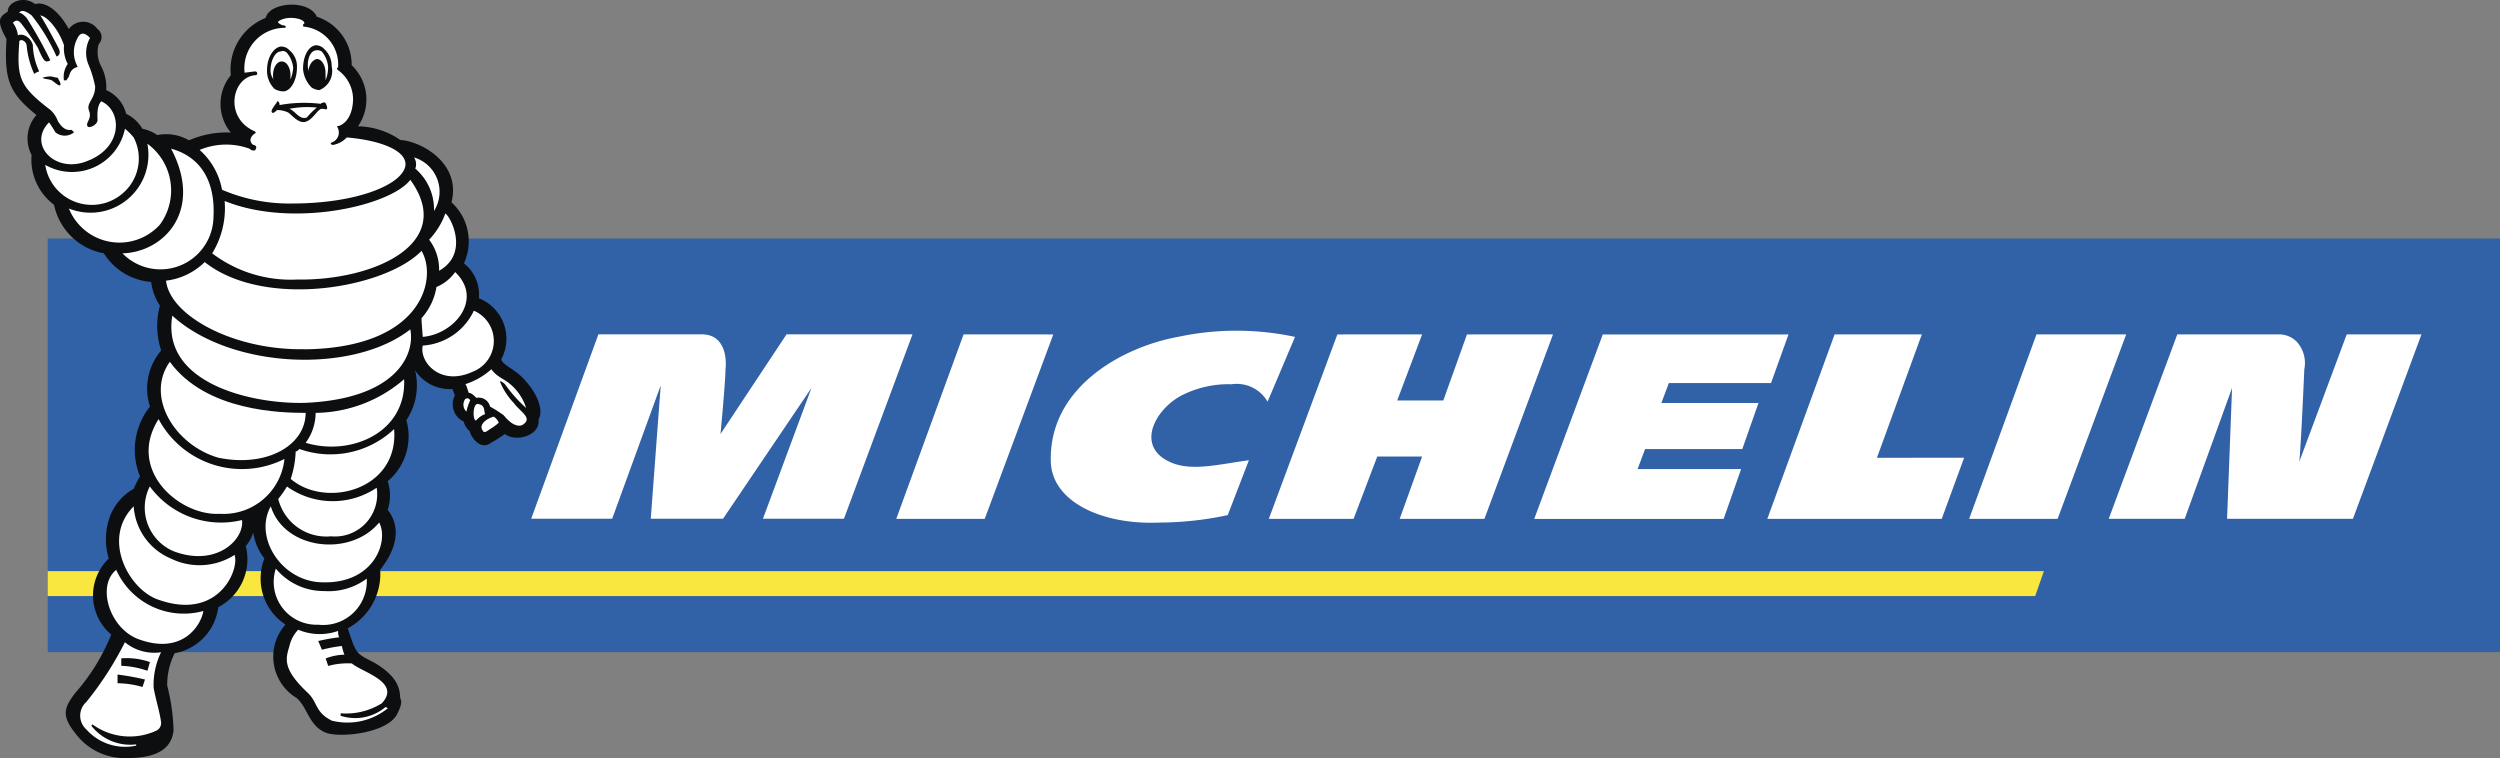 <svg id="michelin" xmlns="http://www.w3.org/2000/svg" width="118.462" height="35.925" viewBox="0 0 118.462 35.925">
  <rect x="0" y="0" width="118.462" height="35.925" fill="#808080" stroke="none"/>
  <path id="Trazado_2597" data-name="Trazado 2597" d="M11.834,104.422h116.2v-19.6H11.834Z" transform="translate(-9.574 -73.521)" fill="#3161a6" fill-rule="evenodd"/>
  <path id="Trazado_2598" data-name="Trazado 2598" d="M106.425,108.055H11.834v1.181h94.177l.413-1.181Z" transform="translate(-9.574 -80.992)" fill="#f9e740" fill-rule="evenodd"/>
  <path id="Trazado_2599" data-name="Trazado 2599" d="M57.7,91.434l-3.129,4.723s.236-2.479.236-3.07c.059-.472,0-1.653-1.122-1.653h-4.9L45.6,100.172h3.838l2.3-6.317-.472,6.317h3.424l4.192-6.2-2.3,6.2h3.838l3.248-8.738ZM78.606,100a15.753,15.753,0,0,1-3.248.353c-2.716.118-5.137-1-5.137-2.953-.059-3.483,3.424-5.373,6.022-5.845a13.257,13.257,0,0,1,5.551,0l-1.3,3.07a1.688,1.688,0,0,0-1.711-.826,4.869,4.869,0,0,0-2.244.472c-1.3.59-2.421,2.48-.591,3.247,1,.413,2.3.06,3.661-.118Zm39.324.176h-4.192l3.189-8.738h4.251Zm-50.838,0H62.9l3.188-8.738H70.34Zm22.85-8.738-1.121,3.129H86.636l1.181-3.129H83.8l-3.247,8.738H84.57l1.121-2.952h2.126l-1.063,2.952H90.77l3.248-8.738H89.943Zm19.426,5.846,2.127-5.846h-4.133l-3.188,8.738h8.265L113.5,97.28Zm22.26-5.846-2.244,6.023c.06-.591.178-3.012.236-4.37a1.5,1.5,0,0,0-.353-1.3,1.18,1.18,0,0,0-.767-.354h-4.9l-3.248,8.738h3.6l2.244-6.2-.236,6.2h5.963l3.248-8.738h-3.544Zm-33.6,6.377.354-.945h4.606l.768-2.184H99.154l.354-.945h4.842l.827-2.3h-8.8l-3.248,8.738h8.976l.827-2.361h-4.9Z" transform="translate(-20.43 -75.591)" fill="#fff" fill-rule="evenodd"/>
  <path id="Trazado_2600" data-name="Trazado 2600" d="M34.028,88.027c.236-.413-.059-1.181-.591-1.772-.472-.591-1.122-.767-1.181-1.063A2.066,2.066,0,0,0,31.194,82.3a1.875,1.875,0,0,0-.708-1.653,2.5,2.5,0,0,0-.59-2.893c.472-1.831-1.417-2.893-2.421-2.952a3.672,3.672,0,0,0-2.008-.65,2.234,2.234,0,0,0-.3-2.893,2.39,2.39,0,0,0-1.653-2.3c-.354-.826-2.244-.708-2.421.059a2.629,2.629,0,0,0-1.653,2.716,2.134,2.134,0,0,0,0,2.716,4.4,4.4,0,0,0-1.949.354h-.059a2.143,2.143,0,0,0-1.476-.236,1.97,1.97,0,0,0-.708-.3,1.792,1.792,0,0,0-.768-.708,1.66,1.66,0,0,0-.944-1.122,2.109,2.109,0,0,0-.236-1.122,1.429,1.429,0,0,1-.118-1.063.469.469,0,0,0-.059-.708.838.838,0,0,0-1.358,0c-.59-1.063-1.24-1.3-1.594-1.181-.531-.413-1.3-.118-1.3.354-.354.236-.591.354-.059,1.3-.118,1.949.118,2.539,1.417,3.6A1.673,1.673,0,0,0,10,75.509a2.664,2.664,0,0,0,1.063,2.361,2.945,2.945,0,0,0,2.361,2.3,2.909,2.909,0,0,0,2.244,1.358,2.587,2.587,0,0,0,.413,1.122,3.694,3.694,0,0,0,.059,2.126,2.781,2.781,0,0,0-.531,2.657,3.3,3.3,0,0,0-.472,3.306,4.829,4.829,0,0,0-.3.591,2.552,2.552,0,0,0-1.181,1.476,3.21,3.21,0,0,0,0,1.83,2.421,2.421,0,0,0,.118,3.6,9.585,9.585,0,0,1-1.712,2.775c-.531.709-.65,1.063,0,1.89a2.9,2.9,0,0,0,2.126,1.181c1.417.06,2.421-.236,2.539-1.3a9.685,9.685,0,0,0-.3-2.126,3.29,3.29,0,0,1,.354-1.536,2.54,2.54,0,0,0,2.066-2.184,2.549,2.549,0,0,0,1.3-2.894,1.684,1.684,0,0,0,.354-.649,2.644,2.644,0,0,0,.531,1.24,2.6,2.6,0,0,0,1,3.129,2.286,2.286,0,0,0,.532,3.484c.531.473.59,1.358,1.417,1.654.708.236,2.952,0,3.365-.945.118-.236.236-.531.118-.709,0-.708-.413-1.181-1.181-1.653-.886-.473-.886-.355-1.3-1.654a2.923,2.923,0,0,0,1.535-2.775c.944-1.181.885-2.185.354-2.835a2.126,2.126,0,0,0,0-1.357,2.781,2.781,0,0,0,.886-2.894,2.983,2.983,0,0,0,.413-2.361,1.967,1.967,0,0,0,1.772.885,2.827,2.827,0,0,0,.118.3.9.9,0,0,0,.413,1.24.929.929,0,0,0,.3.472c0,.178.472.945,1,.531a6.235,6.235,0,0,0,.65-.413c.531.416,1.712.062,1.594-.7Z" transform="translate(-8.503 -68.168)" fill="#0c0e0f" fill-rule="evenodd"/>
  <path id="Trazado_2601" data-name="Trazado 2601" d="M38,90.238c1.476-.118,2.894-1.772,1.535-3.071a2.051,2.051,0,0,1-.885.708,2.879,2.879,0,0,1-.708,1.476C37.942,89.589,38,90.179,38,90.238Z" transform="translate(-17.968 -74.276)" fill="#fff" fill-rule="evenodd"/>
  <path id="Trazado_2602" data-name="Trazado 2602" d="M34.686,88.523a2.879,2.879,0,0,1-2.421,1.653c-.177.767.827,1.949,2.362,1.24A1.561,1.561,0,0,0,34.686,88.523Zm-.413,4.192a.457.457,0,0,0,.059.59,2.811,2.811,0,0,1,.177-.531.146.146,0,0,0-.236-.058Zm.944.708c-.059-.176,0-.413-.3-.472-.3-.118-.3.827-.118.767A1.067,1.067,0,0,1,35.217,93.423Zm.414.119c-.413.118-.708.412-.531.649.059.118.118.118.354-.06a2.422,2.422,0,0,0,.413-.3A.671.671,0,0,0,35.631,93.542Zm.354-1.831a1.481,1.481,0,0,1-.472-.413,3.324,3.324,0,0,1-1.24.708c.059,0,.118.3.177.413.118,0,.236.118.354.236a.549.549,0,0,1,.65.413,6.333,6.333,0,0,1,.649.413c.472.591.826.531.945.413.413-.3-.177-.591-.472-1a3.222,3.222,0,0,1-.65-1c0-.059.118,0,.237.118a6.808,6.808,0,0,0,1,1.122,2.419,2.419,0,0,0-1.181-1.417Zm-9.329-1.358c5.609-.059,6.318-3.365,5.55-4.665-1.712,1.772-7.44,2.775-10.274.531A3.133,3.133,0,0,1,20.1,87.1c.177,1.653,3.188,3.307,6.554,3.248Z" transform="translate(-12.232 -73.801)" fill="#fff" fill-rule="evenodd"/>
  <path id="Trazado_2603" data-name="Trazado 2603" d="M20.163,80.585a4.1,4.1,0,0,1-.59,2.48,6.166,6.166,0,0,0,4.015,1.24c3.661.059,7.558-1.712,5.373-4.724-.944,1.24-5.61,2.3-8.8,1Zm-4.842-.355a2.164,2.164,0,0,0,.531-2.657,2.728,2.728,0,0,0-.413-.413,2.56,2.56,0,0,1-3.778,1.712,2.233,2.233,0,0,0,3.66,1.358Z" transform="translate(-9.518 -71.059)" fill="#fff" fill-rule="evenodd"/>
  <path id="Trazado_2604" data-name="Trazado 2604" d="M17.624,82.043a2.739,2.739,0,0,0-.591-3.838,2.744,2.744,0,0,1-3.719,3.07A2.585,2.585,0,0,0,17.624,82.043Z" transform="translate(-10.05 -71.395)" fill="#fff" fill-rule="evenodd"/>
  <path id="Trazado_2605" data-name="Trazado 2605" d="M17.056,83.511a2.513,2.513,0,0,0,4.31-1.653c.118-1.89-.708-2.952-2.007-3.307C20.894,81.445,19.064,83.452,17.056,83.511Zm2.362,2.952c-.531,3.189,3.719,4.192,6.259,4.133,4.31-.177,5.255-2.244,5.019-3.483C27.98,89.239,22.193,89,19.418,86.464Z" transform="translate(-11.253 -71.506)" fill="#fff" fill-rule="evenodd"/>
  <path id="Trazado_2606" data-name="Trazado 2606" d="M22.463,97.981c2.3.472,4.133-.591,4.133-2.126-1.122,0-4.724-.06-6.436-2.421C18.979,95.087,20.4,97.39,22.463,97.981Z" transform="translate(-12.113 -76.291)" fill="#fff" fill-rule="evenodd"/>
  <path id="Trazado_2607" data-name="Trazado 2607" d="M25.319,99.326a4.475,4.475,0,0,1-5.964-1.888c-1.535,2.419,1,4.6,2.894,4.487A2.9,2.9,0,0,0,25.319,99.326Z" transform="translate(-11.84 -77.579)" fill="#fff" fill-rule="evenodd"/>
  <path id="Trazado_2608" data-name="Trazado 2608" d="M18,102.137a2.243,2.243,0,0,0,1.122,3.07c2.008.767,3.365-.531,3.248-1.476A4.183,4.183,0,0,1,18,102.137Zm-1.594,3.956c-.945.767-.3,2.835,1.122,3.306,2.008.709,2.893-.649,3.011-1.358A3.507,3.507,0,0,1,16.41,106.093Z" transform="translate(-10.902 -79.089)" fill="#fff" fill-rule="evenodd"/>
  <path id="Trazado_2609" data-name="Trazado 2609" d="M19.283,106.009a2.886,2.886,0,0,1-1.772-2.479c-1.535,1.535-.236,3.956,1.181,4.427,2.834,1,3.838-1.417,3.6-2.126A3.077,3.077,0,0,1,19.283,106.009Zm10.156,7.026.118.06a3.042,3.042,0,0,1-2.657.59c-.827-.412-.65-.885-1.181-1.357-1.181-1.122-1-1.594-.826-2.185a1.639,1.639,0,0,1,.413-.767,2.625,2.625,0,0,0,1.89.058c0,.06,0,.236.059.3a8.653,8.653,0,0,0-1,.178l.177.413a6.441,6.441,0,0,1,.945-.178,2.389,2.389,0,0,0,.118.413,2.522,2.522,0,0,0-.886.178l.118.354a3.554,3.554,0,0,1,1.122-.118c.472.413,2.362.885,1.417,1.89a3.19,3.19,0,0,1-1.949.472v.118a2.235,2.235,0,0,0,2.126-.413Zm-.885-6.081a3.015,3.015,0,0,1-2.008.59,2.948,2.948,0,0,1-2.3-1.063,2.028,2.028,0,0,0,2.007,2.657A2.068,2.068,0,0,0,28.553,106.954Z" transform="translate(-11.176 -79.537)" fill="#fff" fill-rule="evenodd"/>
  <path id="Trazado_2610" data-name="Trazado 2610" d="M29.775,107.131c2.421.058,3.129-1.949,2.658-2.835-1.358,1.653-4.488,1.3-5.137-.767C26.469,105.005,27.827,107.131,29.775,107.131Z" transform="translate(-14.466 -79.537)" fill="#fff" fill-rule="evenodd"/>
  <path id="Trazado_2611" data-name="Trazado 2611" d="M30.414,104.5a2,2,0,0,0,2.185-2.3,3.727,3.727,0,0,1-4.251-.058,5.241,5.241,0,0,1-.413.59,2.347,2.347,0,0,0,2.48,1.772Z" transform="translate(-14.75 -79.089)" fill="#fff" fill-rule="evenodd"/>
  <path id="Trazado_2612" data-name="Trazado 2612" d="M29.218,99.077c-.059.06-.118.118-.177.118a4.6,4.6,0,0,1-.236,1.3c1.653,1.418,5.137.531,4.9-2.361A4.389,4.389,0,0,1,29.218,99.077Z" transform="translate(-15.03 -77.802)" fill="#fff" fill-rule="evenodd"/>
  <path id="Trazado_2613" data-name="Trazado 2613" d="M23.746,87.979a2.4,2.4,0,0,1-.472,1.417c2.126.649,4.783-.472,4.665-3.011a6.514,6.514,0,0,1-4.192,1.594ZM13.058,75.992c1.594-.708,1.476-2.361.531-2.775-.236.236-.177.767-.177.885,0,.236-.413.413-.472.3-.118-.177.236-.354.059-.767-.118-.354.3-.531.3-1.122a5.342,5.342,0,0,0-.3-1,1.435,1.435,0,0,1,.059-1.3c-.177-.177-.413-.354-.59,0a1.391,1.391,0,0,0,0,1.358c0,.059-.3,0-.413.472l-.118.177h-.118A1.071,1.071,0,0,1,12,71.445a1.589,1.589,0,0,1-.177-.885c-.237-.708-.768-1.358-1.122-1.417.3.472.826,1.476.885,1.594.118.3-.118.354-.118.354a8.738,8.738,0,0,0-1.181-1.949c-.236-.177-.472-.3-.59-.118.118,0,.236.118.354.236a21.607,21.607,0,0,1,1.122,2.007.259.259,0,0,1-.177.059c-.118,0-.236-.236-.413-.649a11.926,11.926,0,0,0-.768-1.122c-.177-.236-.3-.177-.413-.059a1.247,1.247,0,0,1,.236.59c.3-.118.65.177.708.472a3.162,3.162,0,0,0,.3,1.24.865.865,0,0,0-.236.118,4.165,4.165,0,0,1-.354-1.3.3.3,0,0,0-.236-.3c-.118,0-.118.059-.118.118-.118,1.653,0,2.067,1.476,3.189a1.362,1.362,0,0,1,.354.531c.118.177.3.472.65.413l.118.118a.7.7,0,0,1-.885,0c-.059-.118-.3-.472-.3-.472-1.064,1.065.353,2.54,1.947,1.772Zm1.653,22.851a15.669,15.669,0,0,1-1.83,2.835.871.871,0,0,0,0,1.3,2.46,2.46,0,0,0,2.361.769v-.06a2.339,2.339,0,0,1-2.126-.885l.059-.06a3,3,0,0,0,3.011.3.4.4,0,0,0,.236-.413c-.059-.472-.3-1.24-.354-1.654a3.558,3.558,0,0,1,.354-1.653,2.19,2.19,0,0,1-1.712-.473ZM28.469,76.406a2.53,2.53,0,0,1,.885,2.008,1.7,1.7,0,0,0-.944-2.539.6.6,0,0,1,.059.531Zm1.122,4.842c1.476-.826.531-2.6.3-2.716a3.531,3.531,0,0,1-.767,1.24,2.325,2.325,0,0,1,.472,1.476ZM19.317,77.409a8.06,8.06,0,0,0,3.306.649c3.07,0,5.2-.885,5.374-1.771.118-.768-1.3-1.24-2.776-1.358a1.182,1.182,0,0,1-.649.354c-.059,0-.177-.059-.059-.118a.5.5,0,0,0,.236-.767c.177,0,.708-.236.768-1.181a1.7,1.7,0,0,0-.708-1.476s-.118-.118,0-.118a1.807,1.807,0,0,0-1.653-1.949v-.118a.058.058,0,0,0,.059-.059c-.059-.236-.886-.354-1.24-.059-.059.059.177.177.236.177.118,0,.177.118.059.118a1.916,1.916,0,0,0-1.89,2.126c.059,0,.413-.059.531-.059.118.059.059.177,0,.177-1.122.059-1.535,2.008-.059,2.657,0,0,.118.059,0,.118-.177.118-.3.354-.059.531.118,0,.177.118.118.177,0,.118-.177.118-.3,0a3.255,3.255,0,0,0-2.362.059,3.331,3.331,0,0,1,1.063,1.89Z" transform="translate(-8.79 -68.415)" fill="#fff" fill-rule="evenodd"/>
  <path id="Trazado_2614" data-name="Trazado 2614" d="M12.313,73.219c-.059.059-.236-.118-.413-.236-.177-.059-.413-.059-.413-.118a1.287,1.287,0,0,1,.354-.059c.118,0,.236.059.354.059C12.254,72.983,12.372,73.16,12.313,73.219Zm3.9,28.518a4.412,4.412,0,0,0-1.181-.176v-.413a12.081,12.081,0,0,1,1.3.236l-.118.353Zm.235-.767a4.244,4.244,0,0,0-1.24-.236v-.353a3.313,3.313,0,0,1,1.358.176Zm8.385-26.924a.217.217,0,0,0-.177.059,6.447,6.447,0,0,0-1.949.059c0-.059,0-.177-.118-.177a.206.206,0,0,1-.059.118c-.177.236-.236.354-.177.413s.177-.059.236-.118a1.206,1.206,0,0,1,.531.118c.177.118.531.59.885.413.3-.118.531-.591.708-.591.118,0,.236.059.236,0,.06,0-.058-.353-.117-.294ZM24,74.754c-.354.118-.531-.3-.826-.413a4.455,4.455,0,0,1,1.3-.059A3.53,3.53,0,0,0,24,74.754Zm.413-3.424c-.354.059-.591.531-.591,1.122a1.394,1.394,0,0,0,.413.886.839.839,0,0,0,.354.118.97.97,0,0,0,.59-1.122,1.09,1.09,0,0,0-.354-.827.533.533,0,0,0-.413-.177Z" transform="translate(-9.462 -69.185)" fill="#0c0e0f" fill-rule="evenodd"/>
  <path id="Trazado_2615" data-name="Trazado 2615" d="M30.844,73.095a1.58,1.58,0,0,0,.118-.649,1.294,1.294,0,0,0-.3-.708.355.355,0,0,0-.236-.059c-.3,0-.472.413-.413.886v.118c.059-.3.177-.531.413-.59.236,0,.413.3.413.65Z" transform="translate(-15.416 -69.297)" fill="#fff" fill-rule="evenodd"/>
  <path id="Trazado_2616" data-name="Trazado 2616" d="M27.8,71.417c-.354.059-.649.531-.649,1.122a1.2,1.2,0,0,0,.354.886.853.853,0,0,0,.413.118c.354,0,.65-.531.65-1.122a.992.992,0,0,0-.354-.827.536.536,0,0,0-.414-.177Z" transform="translate(-14.498 -69.213)" fill="#0c0e0f" fill-rule="evenodd"/>
  <path id="Trazado_2617" data-name="Trazado 2617" d="M28.356,73.052a1.724,1.724,0,0,0,.118-.531,1.294,1.294,0,0,0-.3-.708.26.26,0,0,0-.3-.059c-.236,0-.472.413-.472.885a.67.67,0,0,0,.177.472v0c-.059-.059-.059-.118-.059-.236,0-.354.177-.65.413-.65s.413.3.413.65v.177Z" transform="translate(-14.582 -69.313)" fill="#fff" fill-rule="evenodd"/>
</svg>
